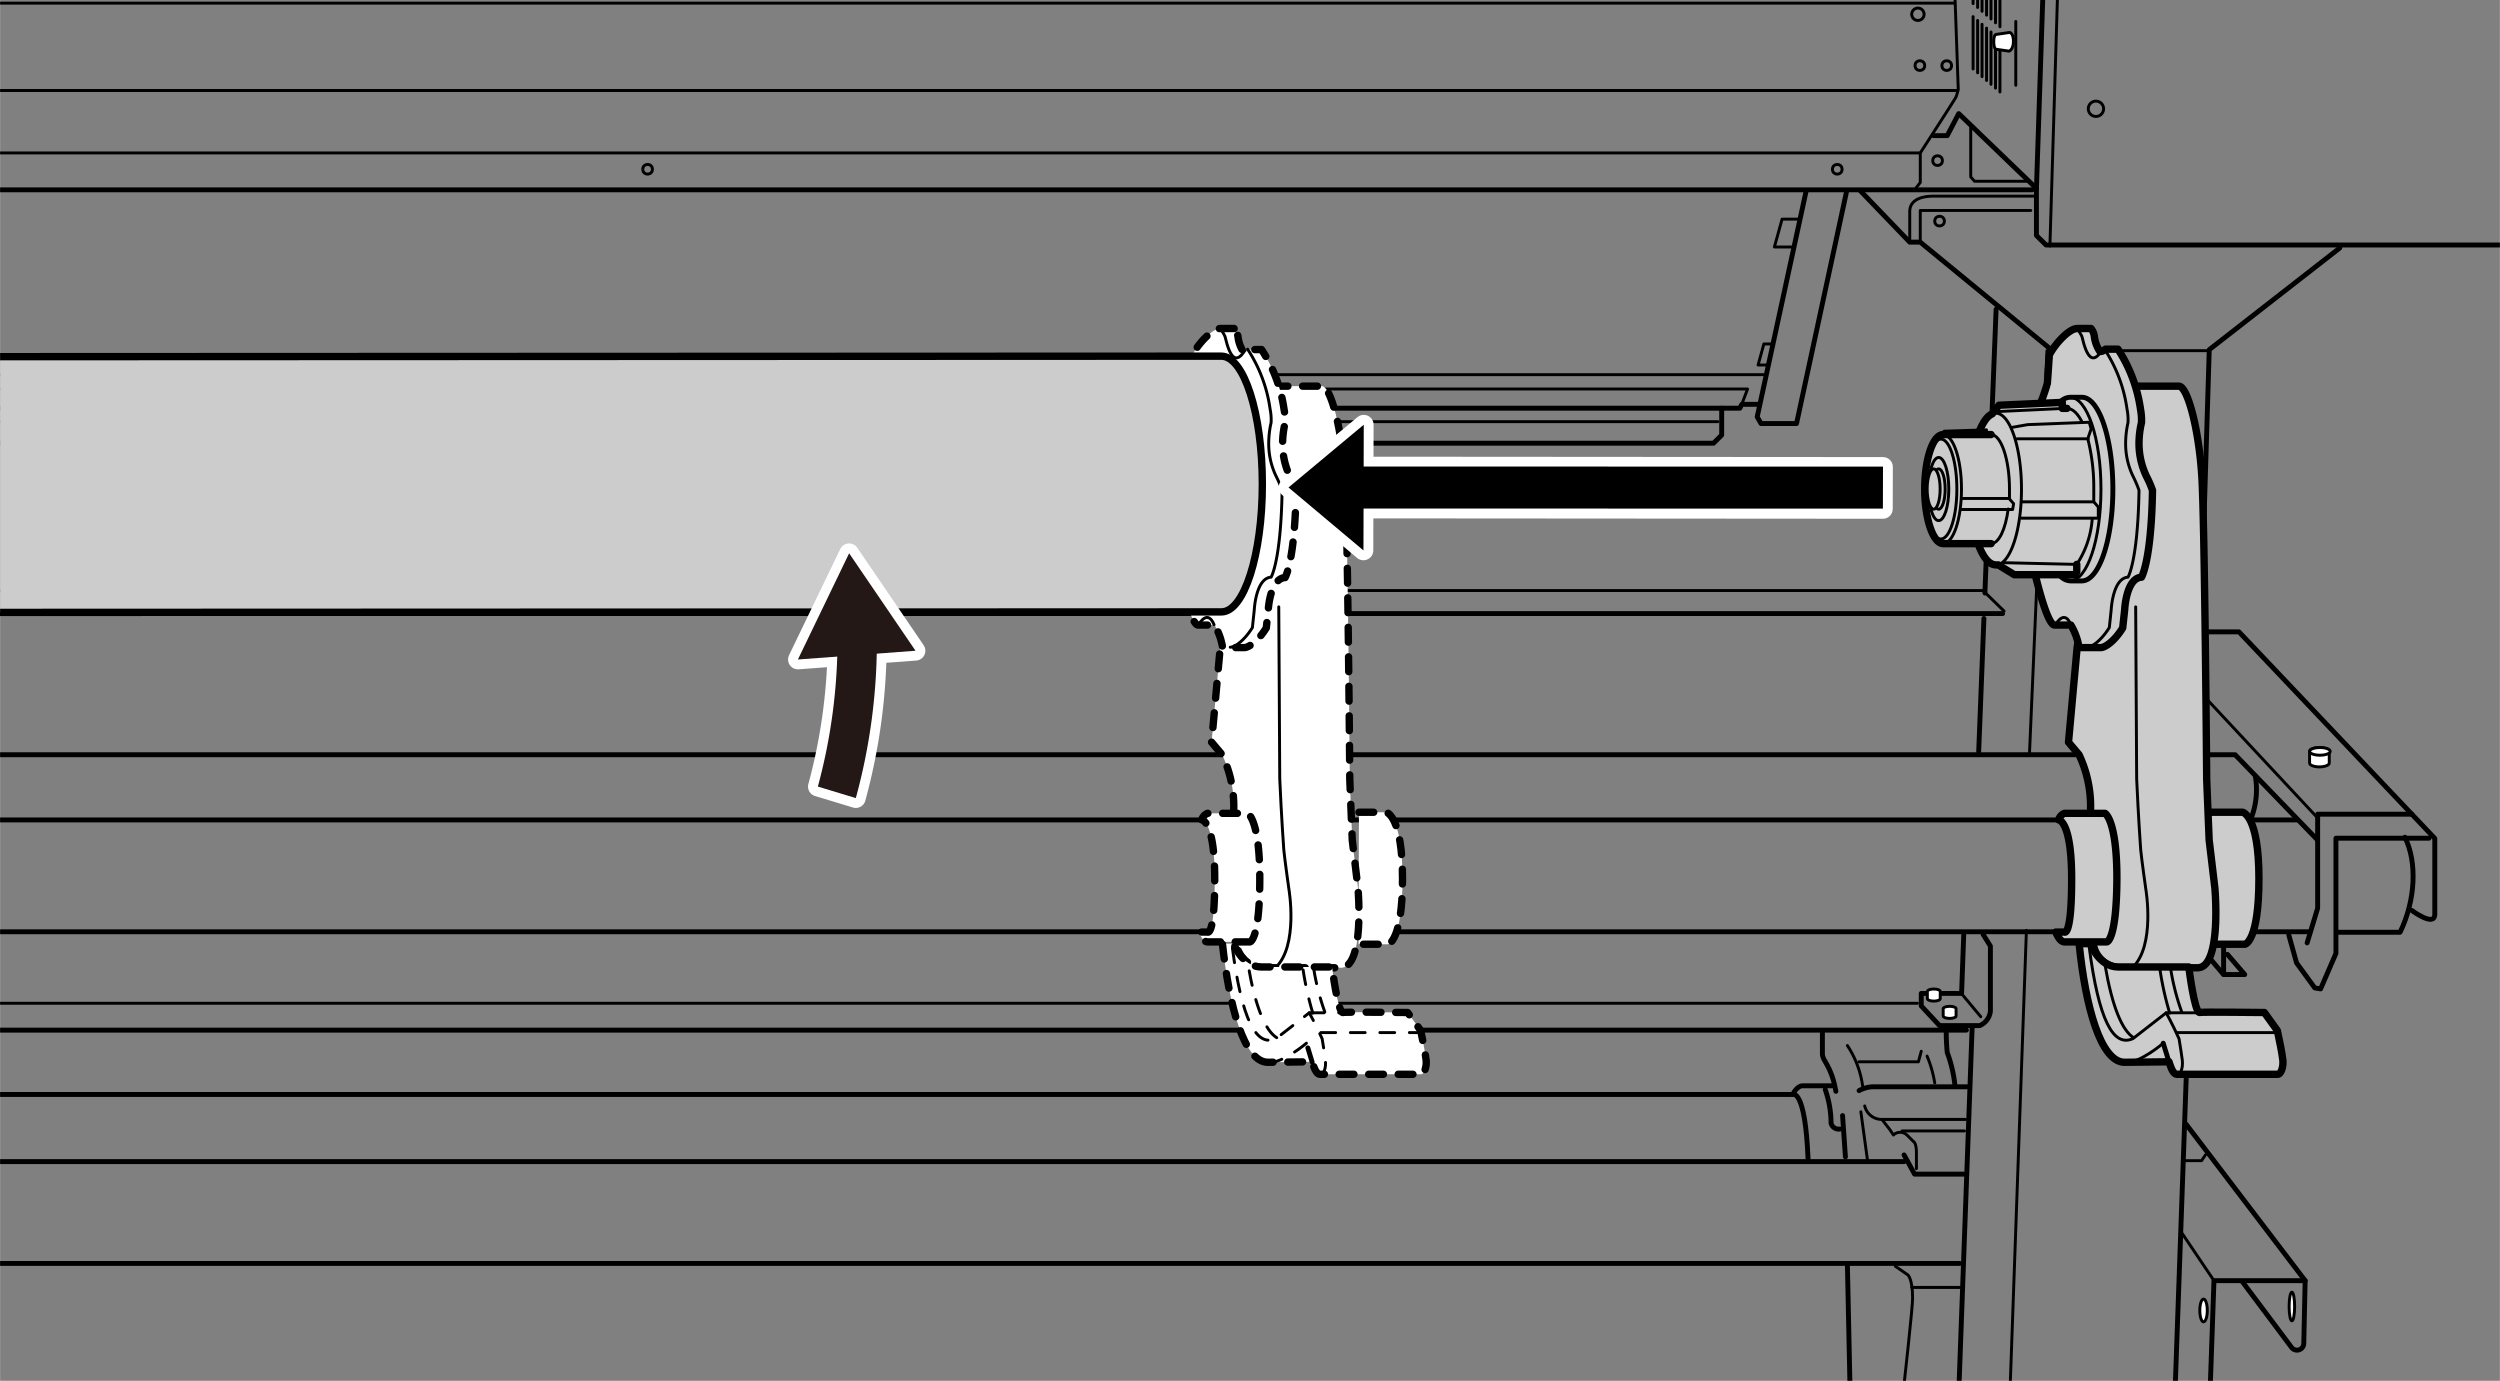 <svg xmlns="http://www.w3.org/2000/svg" xmlns:xlink="http://www.w3.org/1999/xlink" width="89.66mm" height="49.52mm" viewBox="0 0 254.15 140.38"><rect x="0" y="0" width="254.15" height="140.38" fill="#808080" stroke="none"/><defs><style>.cls-1,.cls-12,.cls-13,.cls-3,.cls-4{fill:none;}.cls-2{clip-path:url(#clip-path);}.cls-10,.cls-11,.cls-12,.cls-13,.cls-3,.cls-4,.cls-5,.cls-6,.cls-7,.cls-8,.cls-9{stroke:#000;}.cls-10,.cls-11,.cls-12,.cls-13,.cls-14,.cls-15,.cls-3,.cls-4,.cls-5,.cls-6,.cls-7,.cls-8,.cls-9{stroke-linecap:round;stroke-linejoin:round;}.cls-11,.cls-12,.cls-3,.cls-5,.cls-8{stroke-width:0.3px;}.cls-10,.cls-13,.cls-4,.cls-7{stroke-width:0.5px;}.cls-10,.cls-11,.cls-5,.cls-9{fill:#fff;}.cls-6,.cls-7,.cls-8{fill:#ccc;}.cls-6,.cls-9{stroke-width:0.75px;}.cls-10,.cls-11,.cls-12,.cls-13,.cls-9{stroke-dasharray:1.5 1.5;}.cls-14,.cls-15{stroke:#fff;stroke-width:2px;}.cls-15,.cls-16{fill:#231815;}</style><clipPath id="clip-path"><rect id="SVGID" class="cls-1" width="254.15" height="140.38"/></clipPath></defs><g id="レイヤー_1" data-name="レイヤー 1"><g class="cls-2"><polyline class="cls-3" points="206.32 76.69 208.1 35.65 224.6 35.65"/><polyline class="cls-4" points="196.59 13.79 197.96 13.79 199.13 11.55 207.03 19.16 207.03 23.94 208.01 24.91 346.67 24.91 353.69 -95.5 347.55 -108.96 322.47 -113.55 199.32 -113.55 198.25 -65.35 211.42 -58.22 217.38 -35.98 216.69 -15.39 -196.65 -15.39 -197.14 -36.17 -192.65 -57.54"/><polyline class="cls-4" points="209.67 -15.09 209.57 -13.53 208.79 -13.63 208.01 -10.21 207.03 19.16"/><line class="cls-3" x1="209.57" y1="-13.53" x2="208.4" y2="25.01"/><circle class="cls-3" cx="213.08" cy="11.06" r="0.78"/><line class="cls-5" x1="200.59" y1="-4.94" x2="200.59" y2="0.37"/><line class="cls-5" x1="201.05" y1="-4.55" x2="201.05" y2="0.76"/><line class="cls-5" x1="201.5" y1="-4.16" x2="201.5" y2="1.15"/><line class="cls-5" x1="201.96" y1="-3.77" x2="201.96" y2="1.54"/><line class="cls-5" x1="202.41" y1="-3.38" x2="202.41" y2="1.93"/><line class="cls-5" x1="202.87" y1="-2.99" x2="202.87" y2="2.32"/><line class="cls-5" x1="203.32" y1="-2.6" x2="203.32" y2="2.72"/><line class="cls-5" x1="200.59" y1="1.69" x2="200.59" y2="7.01"/><line class="cls-5" x1="201.05" y1="2.08" x2="201.05" y2="7.4"/><line class="cls-5" x1="201.5" y1="2.47" x2="201.5" y2="7.79"/><line class="cls-5" x1="201.96" y1="2.86" x2="201.96" y2="8.18"/><line class="cls-5" x1="202.41" y1="3.25" x2="202.41" y2="8.57"/><line class="cls-5" x1="202.87" y1="3.64" x2="202.87" y2="8.96"/><line class="cls-5" x1="203.32" y1="4.03" x2="203.32" y2="9.35"/><path class="cls-5" d="M204.3,3.3l-1.37.2s-.24,0-.24.73.24.78.24.78l1.32.19s.44-.14.44-1S204.3,3.3,204.3,3.3Z"/><line class="cls-5" x1="204.93" y1="2.18" x2="204.93" y2="8.67"/><path class="cls-3" d="M196.15-13.39v4L196-9l.68.87-.1.3.78,2L198.4-.8l.34.2.34,9.66a4.48,4.48,0,0,1-.24.83c-.15.29-3.62,5.66-3.62,5.66l0,3-.49.64"/><line class="cls-3" x1="198.69" y1="0.32" x2="-185.35" y2="0.32"/><circle class="cls-3" cx="194.98" cy="1.45" r="0.63"/><circle class="cls-3" cx="195.18" cy="6.67" r="0.49"/><circle class="cls-3" cx="186.78" cy="17.21" r="0.49"/><circle class="cls-3" cx="196.98" cy="16.33" r="0.49"/><circle class="cls-3" cx="197.18" cy="22.48" r="0.49"/><circle class="cls-3" cx="65.83" cy="17.21" r="0.49"/><circle class="cls-3" cx="197.91" cy="6.67" r="0.49"/><polyline class="cls-3" points="200.35 13.01 200.35 17.99 200.74 18.43 206.01 18.43"/><polyline class="cls-4" points="189.08 19.35 194.15 24.62 195.22 24.62 208.3 35.36"/><polyline class="cls-4" points="237.87 25.21 224.6 35.55 223.33 76.63"/><polyline class="cls-3" points="195.22 24.62 195.22 21.4 206.45 21.4"/><path class="cls-3" d="M194.15,24.62V21.5c0-.88.68-1.56,2.44-1.56h10.15"/><polyline class="cls-4" points="-57.41 76.73 227.23 76.73 235.62 85.41 235.62 82.78 245.19 82.78"/><line class="cls-3" x1="235.72" y1="83.27" x2="223.52" y2="70.19"/><path class="cls-4" d="M224.11,64.24h3.51l19.91,21v7.71c0,1.36-2.34-.39-2.34-.39"/><polyline class="cls-4" points="232.69 95.07 233.48 97.9 235.33 100.44 235.92 100.54 237.48 96.93 237.48 85.22 246.94 85.22"/><line class="cls-4" x1="-56.52" y1="83.36" x2="233.48" y2="83.36"/><polyline class="cls-4" points="235.62 85.41 235.62 92.34 234.55 95.86"/><path class="cls-4" d="M237.67,94.78H244c1.57-3.22,1.76-7.12.49-9.66"/><polyline class="cls-4" points="226.45 97.03 228.21 99.08 226.06 99.08 222.65 95.07"/><line class="cls-4" x1="226.06" y1="99.07" x2="226.06" y2="94.98"/><path class="cls-4" d="M229.28,78.88a8.13,8.13,0,0,1-.41,4.29"/><polyline class="cls-4" points="222.74 96.05 219.13 197.44 202.35 197.44 202.06 203.39 197.18 194.51 197.57 187.78 197.47 186.99 200.49 104.54"/><line class="cls-3" x1="206.01" y1="94.59" x2="202.35" y2="197.43"/><path class="cls-5" d="M234.8,76.39c0-.22.47-.39,1-.39s1,.17,1,.39v1.19c0,.22-.47.39-1,.39s-1-.17-1-.39Z"/><path class="cls-5" d="M197.55,102.55c0-.13.29-.24.66-.24s.65.11.65.24v.75c0,.13-.29.24-.65.24s-.66-.11-.66-.24Z"/><ellipse class="cls-5" cx="235.85" cy="76.39" rx="1.05" ry="0.39"/><ellipse class="cls-5" cx="233" cy="132.83" rx="0.28" ry="1.46"/><ellipse class="cls-5" cx="224.02" cy="133.23" rx="0.38" ry="1.16"/><path class="cls-4" d="M222.25,114.3l12.1,15.9-.14,6.38a.69.69,0,0,1-1.25.4l-5-6.68"/><polyline class="cls-4" points="224.21 154.99 225.08 130.2 234.35 130.2"/><line class="cls-3" x1="225.08" y1="130.2" x2="221.86" y2="125.42"/><polyline class="cls-3" points="221.96 118 223.82 118 224.21 117.42"/><line class="cls-4" x1="201.79" y1="60.29" x2="202.93" y2="31.45"/><line class="cls-4" x1="201.16" y1="76.39" x2="201.69" y2="62.88"/><polyline class="cls-4" points="187.71 19.55 182.64 43.06 179.03 43.06 178.64 42.38 183.61 19.45"/><polyline class="cls-3" points="182.93 22.28 181.17 22.28 180.39 25.11 182.15 25.11"/><polyline class="cls-3" points="180.1 34.97 179.32 34.97 178.73 37.11 179.61 37.11"/><polyline class="cls-4" points="-191.16 19.3 -31.56 19.3 43.29 19.3 206.59 19.3"/><polyline class="cls-3" points="-187.3 9.2 -27.27 9.2 39 9.2 199.03 9.2"/><polyline class="cls-3" points="-183.45 15.55 -23.42 15.55 35.15 15.55 195.18 15.55"/><polyline class="cls-4" points="-167.1 41.11 -165.34 41.11 -165.15 41.5 -48.35 41.5 60.08 41.5 176.88 41.5 177.07 41.11 178.83 41.11"/><polyline class="cls-4" points="-163.3 41.5 -163.3 44.23 -162.47 45.06 -53.23 45.06 64.96 45.06 174.2 45.06 175.03 44.23 175.03 41.5"/><polyline class="cls-3" points="-167.59 38.09 -49.52 38.09 61.25 38.09 179.32 38.09"/><polyline class="cls-3" points="-165.34 41.11 -165.93 39.55 -49.03 39.55 60.76 39.55 177.66 39.55 177.07 41.11"/><polyline class="cls-3" points="-162.91 42.87 -47.37 42.87 59.1 42.87 174.64 42.87"/><path class="cls-4" d="M199.64,95l-.22,6h-4.1v1.27l1.86,2h4.09a1.82,1.82,0,0,0,1.08-1.46c0-1,0-6.62,0-6.62L201.61,95"/><line class="cls-3" x1="199.42" y1="101.03" x2="201.37" y2="103.37"/><path class="cls-5" d="M195.94,100.8c0-.14.29-.25.66-.25s.65.11.65.25v.74c0,.13-.29.24-.65.24s-.66-.11-.66-.24Z"/><path class="cls-4" d="M186.25,110.39h-3c-.58,0-1,.88-1,.88s1.27-.68,1.56,6.54"/><path class="cls-4" d="M185.27,105v2.14c0,.78.88,1.08,1.37,3.81"/><path class="cls-4" d="M185.56,110.78a10.45,10.45,0,0,1,.59,3.42.8.8,0,0,0,.88.59"/><line class="cls-4" x1="187.32" y1="113.42" x2="187.61" y2="117.62"/><path class="cls-4" d="M189,110.88a3.19,3.19,0,0,1,1.37-.39H200"/><path class="cls-4" d="M197.86,105c0,1,.1,2,.1,2a13.64,13.64,0,0,1,.78,3.32"/><polyline class="cls-4" points="193.57 117.42 194.64 119.37 199.71 119.37"/><line class="cls-3" x1="193.37" y1="114.98" x2="199.71" y2="114.98"/><path class="cls-3" d="M189.57,112.44a1.78,1.78,0,0,0,1.75,1.37h8.49"/><path class="cls-3" d="M191.32,113.81l.78,1,.39.58a1,1,0,0,1,1.37,0l.68.68s.29.1.29,1.17v1.57"/><path class="cls-3" d="M187.81,106.3a9.92,9.92,0,0,1,1.56,4.19"/><polyline class="cls-3" points="188.98 107.95 195.03 107.95 195.32 106.88"/><path class="cls-3" d="M195.91,107.37a12.09,12.09,0,0,1,.78,2.73"/><line class="cls-3" x1="189.18" y1="113.03" x2="189.86" y2="118.01"/><line class="cls-4" x1="188.2" y1="146.89" x2="187.81" y2="128.54"/><path class="cls-3" d="M192.69,128.74l1.27.88s.48.39.48,2.34-3,27.42-3,27.42c-.2,3-1.27,2.44-1.27,2.44"/><line class="cls-3" x1="194.35" y1="130.89" x2="199.23" y2="130.89"/><polyline class="cls-4" points="-203.46 94.73 -136.82 94.73 148.36 94.73 234.84 94.73"/><polyline class="cls-4" points="-192.54 62.38 -40 62.38 51.54 62.38 203.59 62.38"/><polyline class="cls-3" points="-192.65 62.43 -191.17 60.04 -40.44 60.04 51.98 60.04 201.6 60.04 203.74 62.13"/><polyline class="cls-3" points="-183.39 102 -118.4 102 129.94 102 194.93 102"/><polyline class="cls-4" points="-188.37 104.73 -116.94 104.73 128.48 104.73 199.91 104.73"/><polyline class="cls-4" points="-188.58 118.1 -89.02 118.1 92.57 118.1 193.57 118.1"/><polyline class="cls-4" points="-188.21 128.45 -84.05 128.45 87.59 128.45 199.23 128.45"/><polyline class="cls-4" points="-178.7 111.27 -99.86 111.27 103.4 111.27 182.25 111.27"/><path class="cls-6" d="M221.69,82.58H228s1.65.3,1.65,6.74S228.23,96,228.23,96h-3"/><path class="cls-6" d="M212.53,82.39a12.24,12.24,0,0,0-1.17-5.66l-1.07-1.27.88-9.66,4.49-26.54h5.85c.88,0,2.05,4.39,2.34,9.27s.49,30.74.49,30.74l.25,6.14.58,4.86s.73,8.12-1.76,8.12h-7.77a2.89,2.89,0,0,1-2.81-2.28"/><path class="cls-3" d="M217.12,61.7l.1,17.47c.16,3.74.41,7.22.41,7.22.08.88.52,4,.52,4s1,5.77-1.37,8"/><path class="cls-6" d="M214.19,95.76h-4.31c-.52,0-.88-1-.88-1h.88s.73.51.73-5.41-1.32-6-1.32-6a1,1,0,0,1,.59-.66H214s1.21.63,1.21,6.62C215.18,95.65,214.19,95.76,214.19,95.76Z"/><path class="cls-6" d="M212.58,33.4h-1.41c-.78,0-2.2,1.47-2.83,2.69,0,0-.15,2.29-.2,2.88a20.77,20.77,0,0,1-1.07,2.92l-.29,16s1.27,5.66,2.1,5.66h1.65a6.37,6.37,0,0,1,.83,2.29h2.2c.49,0,1.46-.73,2.24-2L216,62s.14-3.22,1.71-3.32c0,0,1-1.61,1.12-8.83a10.44,10.44,0,0,0-.59-1.37,7.75,7.75,0,0,1-.78-3.22,9.2,9.2,0,0,1,.25-2.29,6,6,0,0,0-.1-1.37,15.07,15.07,0,0,0-2.29-6.1h-1.27s-.39.34-.59.2a3.54,3.54,0,0,1-.54-1.47A1.59,1.59,0,0,0,212.58,33.4Z"/><path class="cls-3" d="M212.19,65.8c.49,0,1.47-.73,2.25-2l.19-1.8s.15-3.22,1.71-3.32c0,0,1-1.61,1.12-8.83a11.58,11.58,0,0,0-.58-1.37,7.59,7.59,0,0,1-.78-3.22,9.56,9.56,0,0,1,.24-2.29,5.42,5.42,0,0,0-.1-1.37,14.74,14.74,0,0,0-2.29-6.1"/><path class="cls-3" d="M213.66,35.65c-.83,1.32-1.47.88-2-1.42,0,0-.35-.87-.74-.78"/><path class="cls-3" d="M210.53,63.51c-.63-1.56-1.46-.15-1.46-.15"/><path class="cls-7" d="M209.48,40.83a1.42,1.42,0,0,1,1-.44h1.17c1.74,0,3.15,4.18,3.15,9.34s-1.41,9.33-3.15,9.33h-1.17a1.51,1.51,0,0,1-1.09-.57"/><path class="cls-3" d="M210.44,59.06c1.74,0,3.15-4.18,3.15-9.33s-1.41-9.34-3.15-9.34"/><path class="cls-6" d="M211.13,57.38v.76l-.16.29h-6.19l-1.63-1a1,1,0,0,1-.24,0c-1.44,0-2.61-3.45-2.61-7.71,0-3.89,1-7.1,2.23-7.64l.69-.88,6.44-.29v.61h.47"/><path class="cls-3" d="M203.15,57.41c1.32-.37,2.36-3.67,2.36-7.68,0-4.26-1.17-7.72-2.6-7.72a1,1,0,0,0-.38.08"/><path class="cls-3" d="M205.51,52.68h7.81V51.55l-.46-.53c0-.42,0-.85,0-1.29a20.07,20.07,0,0,0-.61-5.12l.34-1-.19-.68-6.25.24-1.66.29"/><path class="cls-3" d="M210.13,41.52c.58,0,1.12.53,1.56,1.43"/><path class="cls-3" d="M212.7,52.78a9.65,9.65,0,0,1-1.57,4.6"/><line class="cls-3" x1="212.86" y1="51.02" x2="205.51" y2="51.02"/><line class="cls-3" x1="212.29" y1="44.61" x2="205.07" y2="44.61"/><line class="cls-3" x1="209.66" y1="41.53" x2="203.12" y2="41.84"/><line class="cls-3" x1="211.13" y1="57.38" x2="203.75" y2="57.21"/><path class="cls-6" d="M202.42,55.27h-4.88c-1,0-1.87-2.48-1.87-5.54s.84-5.55,1.87-5.55h4.88"/><ellipse class="cls-8" cx="197.09" cy="49.72" rx="1.03" ry="3.21"/><ellipse class="cls-3" cx="197.31" cy="49.72" rx="1.63" ry="5.08"/><ellipse class="cls-3" cx="197.54" cy="49.73" rx="1.87" ry="5.54"/><path class="cls-3" d="M202.42,44.18c1,0,1.87,2.48,1.87,5.55,0,.32,0,.64,0,1l.42.48-.1.59h-5.17"/><path class="cls-3" d="M204.16,51.75c-.27,2.06-.95,3.52-1.74,3.52"/><ellipse class="cls-8" cx="197.09" cy="49.72" rx="0.66" ry="2.05"/><ellipse class="cls-8" cx="196.58" cy="49.72" rx="0.66" ry="2.05"/><line class="cls-3" x1="204.26" y1="50.68" x2="199.46" y2="50.68"/><polyline class="cls-3" points="201.95 44.28 201.95 43.7 197.65 43.84 197.31 44.19"/><path class="cls-6" d="M216,108c-2.46,0-4-5.76-4.63-12.06h1.14s.85,2.37,2.84,2.37h7.17s.57,4.63,1.1,4.63c-.08-.08,6.58,0,6.58,0l1.32,1.83c.22,1,.48,2.3.56,3s-.2,1.53-.58,1.45H221.28c-.22,0-.48-.36-.71-1.07l-.06-.2Z"/><path class="cls-3" d="M219.92,106.06s-2.31,2-3.9,2"/><line class="cls-4" x1="220.51" y1="107.97" x2="219.92" y2="106.06"/><path class="cls-3" d="M221.28,109.24c.38.08.67-.6.58-1.45-.06-.49-.19-1.32-.33-2.18-.69-1.54-1.31-2.64-1.31-2.64l-3.37,2.62c-2,.91-3.49-1.82-4.47-9.41"/><path class="cls-3" d="M216.91,105.5c-1.17-.74-2.18-3.14-2.91-7.41"/><path class="cls-3" d="M221.8,102.88a24.27,24.27,0,0,1-1.13-4.42"/><path class="cls-3" d="M220.58,103a31.75,31.75,0,0,1-1-4.49"/><line class="cls-3" x1="220.22" y1="102.97" x2="223.81" y2="102.97"/><line class="cls-3" x1="221.4" y1="104.98" x2="231.47" y2="104.98"/><path class="cls-9" d="M138.15,82.58h2.77s1.66.3,1.66,6.74S141.11,96,141.11,96h-3"/><path class="cls-9" d="M125.42,82.39a12.16,12.16,0,0,0-1.18-5.66l-1.07-1.27.88-9.66,4.49-26.54h5.85c.88,0,2.05,4.39,2.34,9.27s.49,30.74.49,30.74l.25,6.14.58,4.86s.73,8.12-1.75,8.12h-7.78a2.89,2.89,0,0,1-2.81-2.28"/><path class="cls-3" d="M130,61.7l.1,17.47c.16,3.74.41,7.22.41,7.22.08.88.52,4,.52,4s1,5.77-1.37,8"/><path class="cls-9" d="M127.07,95.76h-4.31c-.52,0-.88-1-.88-1h.88s.73.51.73-5.41-1.32-6-1.32-6a1,1,0,0,1,.59-.66h4.09s1.22.63,1.22,6.62C128.07,95.65,127.07,95.76,127.07,95.76Z"/><path class="cls-9" d="M125.46,33.4h-1.41c-.78,0-2.2,1.47-2.83,2.69,0,0-.15,2.29-.2,2.88A19.57,19.57,0,0,1,120,41.89l-.29,16s1.27,5.66,2.1,5.66h1.66a6.49,6.49,0,0,1,.82,2.29h2.2c.49,0,1.46-.73,2.24-2l.2-1.8s.15-3.22,1.71-3.32c0,0,1-1.61,1.12-8.83a10.44,10.44,0,0,0-.59-1.37,7.75,7.75,0,0,1-.78-3.22,9.2,9.2,0,0,1,.25-2.29,5.42,5.42,0,0,0-.1-1.37,14.9,14.9,0,0,0-2.29-6.1h-1.27s-.39.34-.59.2a3.41,3.41,0,0,1-.53-1.47A1.65,1.65,0,0,0,125.46,33.4Z"/><path class="cls-3" d="M125.07,65.8c.49,0,1.47-.73,2.25-2l.19-1.8s.15-3.22,1.71-3.32c0,0,1-1.61,1.12-8.83a11.58,11.58,0,0,0-.58-1.37,7.59,7.59,0,0,1-.78-3.22,9.56,9.56,0,0,1,.24-2.29,5.42,5.42,0,0,0-.1-1.37,14.74,14.74,0,0,0-2.29-6.1"/><path class="cls-3" d="M126.54,35.65c-.83,1.32-1.47.88-2-1.42,0,0-.34-.87-.73-.78"/><path class="cls-3" d="M123.42,63.51c-.64-1.56-1.47-.15-1.47-.15"/><path class="cls-10" d="M122.36,40.83a1.42,1.42,0,0,1,1-.44h1.17c1.74,0,3.15,4.18,3.15,9.34s-1.41,9.33-3.15,9.33h-1.17a1.51,1.51,0,0,1-1.09-.57"/><path class="cls-3" d="M123.32,59.06c1.74,0,3.15-4.18,3.15-9.33s-1.41-9.34-3.15-9.34"/><path class="cls-9" d="M124,57.38v.76l-.16.29h-6.19l-1.63-1a1,1,0,0,1-.24,0c-1.44,0-2.61-3.45-2.61-7.71,0-3.89,1-7.1,2.23-7.64l.69-.88,6.44-.29v.61H123"/><path class="cls-3" d="M116,57.41c1.33-.37,2.36-3.67,2.36-7.68,0-4.26-1.17-7.72-2.6-7.72a1,1,0,0,0-.38.08"/><path class="cls-3" d="M118.39,52.68h7.81V51.55l-.46-.53c0-.42,0-.85,0-1.29a20.07,20.07,0,0,0-.61-5.12l.34-1-.19-.68-6.25.24-1.66.29"/><path class="cls-3" d="M123,41.52c.58,0,1.12.53,1.56,1.43"/><path class="cls-3" d="M125.58,52.78a9.44,9.44,0,0,1-1.57,4.6"/><line class="cls-3" x1="125.74" y1="51.02" x2="118.39" y2="51.02"/><line class="cls-3" x1="125.17" y1="44.61" x2="117.95" y2="44.61"/><line class="cls-3" x1="122.54" y1="41.53" x2="116" y2="41.84"/><line class="cls-3" x1="124.01" y1="57.38" x2="116.63" y2="57.21"/><path class="cls-9" d="M115.3,55.27h-4.88c-1,0-1.87-2.48-1.87-5.54s.84-5.55,1.87-5.55h4.88"/><ellipse class="cls-11" cx="109.97" cy="49.72" rx="1.03" ry="3.21"/><ellipse class="cls-3" cx="110.19" cy="49.72" rx="1.63" ry="5.08"/><ellipse class="cls-3" cx="110.42" cy="49.73" rx="1.87" ry="5.54"/><path class="cls-3" d="M115.3,44.18c1,0,1.87,2.48,1.87,5.55,0,.32,0,.64,0,1l.42.48-.1.59h-5.17"/><path class="cls-3" d="M117,51.75c-.27,2.06-1,3.52-1.74,3.52"/><ellipse class="cls-11" cx="109.97" cy="49.72" rx="0.66" ry="2.05"/><ellipse class="cls-11" cx="109.46" cy="49.72" rx="0.66" ry="2.05"/><line class="cls-3" x1="117.14" y1="50.68" x2="112.34" y2="50.68"/><polyline class="cls-3" points="114.83 44.28 114.83 43.7 110.53 43.84 110.19 44.19"/><path class="cls-9" d="M128.9,108c-2.46,0-3.94-5.76-4.63-12.06h1.14s.85,2.37,2.84,2.37h7.17s.57,4.63,1.1,4.63c-.08-.08,6.58,0,6.58,0s.57.8,1.33,1.83c.21,1,.47,2.3.55,3s-.2,1.53-.58,1.45H134.17c-.23,0-.49-.36-.72-1.07l-.06-.2Z"/><path class="cls-12" d="M132.81,106.06s-2.32,2-3.91,2"/><line class="cls-13" x1="133.39" y1="107.97" x2="132.81" y2="106.06"/><path class="cls-12" d="M134.17,109.24c.37.08.66-.6.57-1.45-.05-.49-.19-1.32-.33-2.18-.69-1.54-1.31-2.64-1.31-2.64l-3.37,2.62c-2,.91-3.49-1.82-4.47-9.41"/><path class="cls-12" d="M129.79,105.5c-1.17-.74-2.18-3.14-2.91-7.41"/><path class="cls-12" d="M134.68,102.88a24.27,24.27,0,0,1-1.13-4.42"/><path class="cls-12" d="M133.46,103a31.75,31.75,0,0,1-1-4.49"/><line class="cls-12" x1="133.1" y1="102.97" x2="136.69" y2="102.97"/><line class="cls-12" x1="134.28" y1="104.98" x2="144.35" y2="104.98"/><path class="cls-6" d="M124.16,36.21l-310.72.13c-2.3,0-4.16,5.8-4.16,13s1.87,13,4.18,13l310.71-.13c2.3,0,4.16-5.81,4.16-13S126.46,36.21,124.16,36.21Z"/></g></g><g id="レイヤー_2" data-name="レイヤー 2"><polygon class="cls-14" points="191.42 51.74 137.33 51.7 137.34 47.43 191.43 47.47 191.42 51.74"/><polygon class="cls-14" points="138.64 43.18 130.99 49.56 138.61 55.96 138.64 43.18"/><polygon points="191.42 51.71 137.33 51.7 137.34 47.43 191.43 47.44 191.42 51.71"/><polygon points="138.64 43.18 130.99 49.56 138.61 55.96 138.64 43.18"/><path class="cls-15" d="M87,81.14a60.38,60.38,0,0,0,2.14-16.3h-4a57.32,57.32,0,0,1-2,15.13Z"/><polygon class="cls-15" points="81.11 67.05 86.32 56.25 93.07 66.16 81.11 67.05"/><path class="cls-16" d="M87,81.14a60.38,60.38,0,0,0,2.14-16.3h-4a57.32,57.32,0,0,1-2,15.13Z"/><polygon class="cls-16" points="81.11 67.05 86.32 56.25 93.07 66.16 81.11 67.05"/></g></svg>